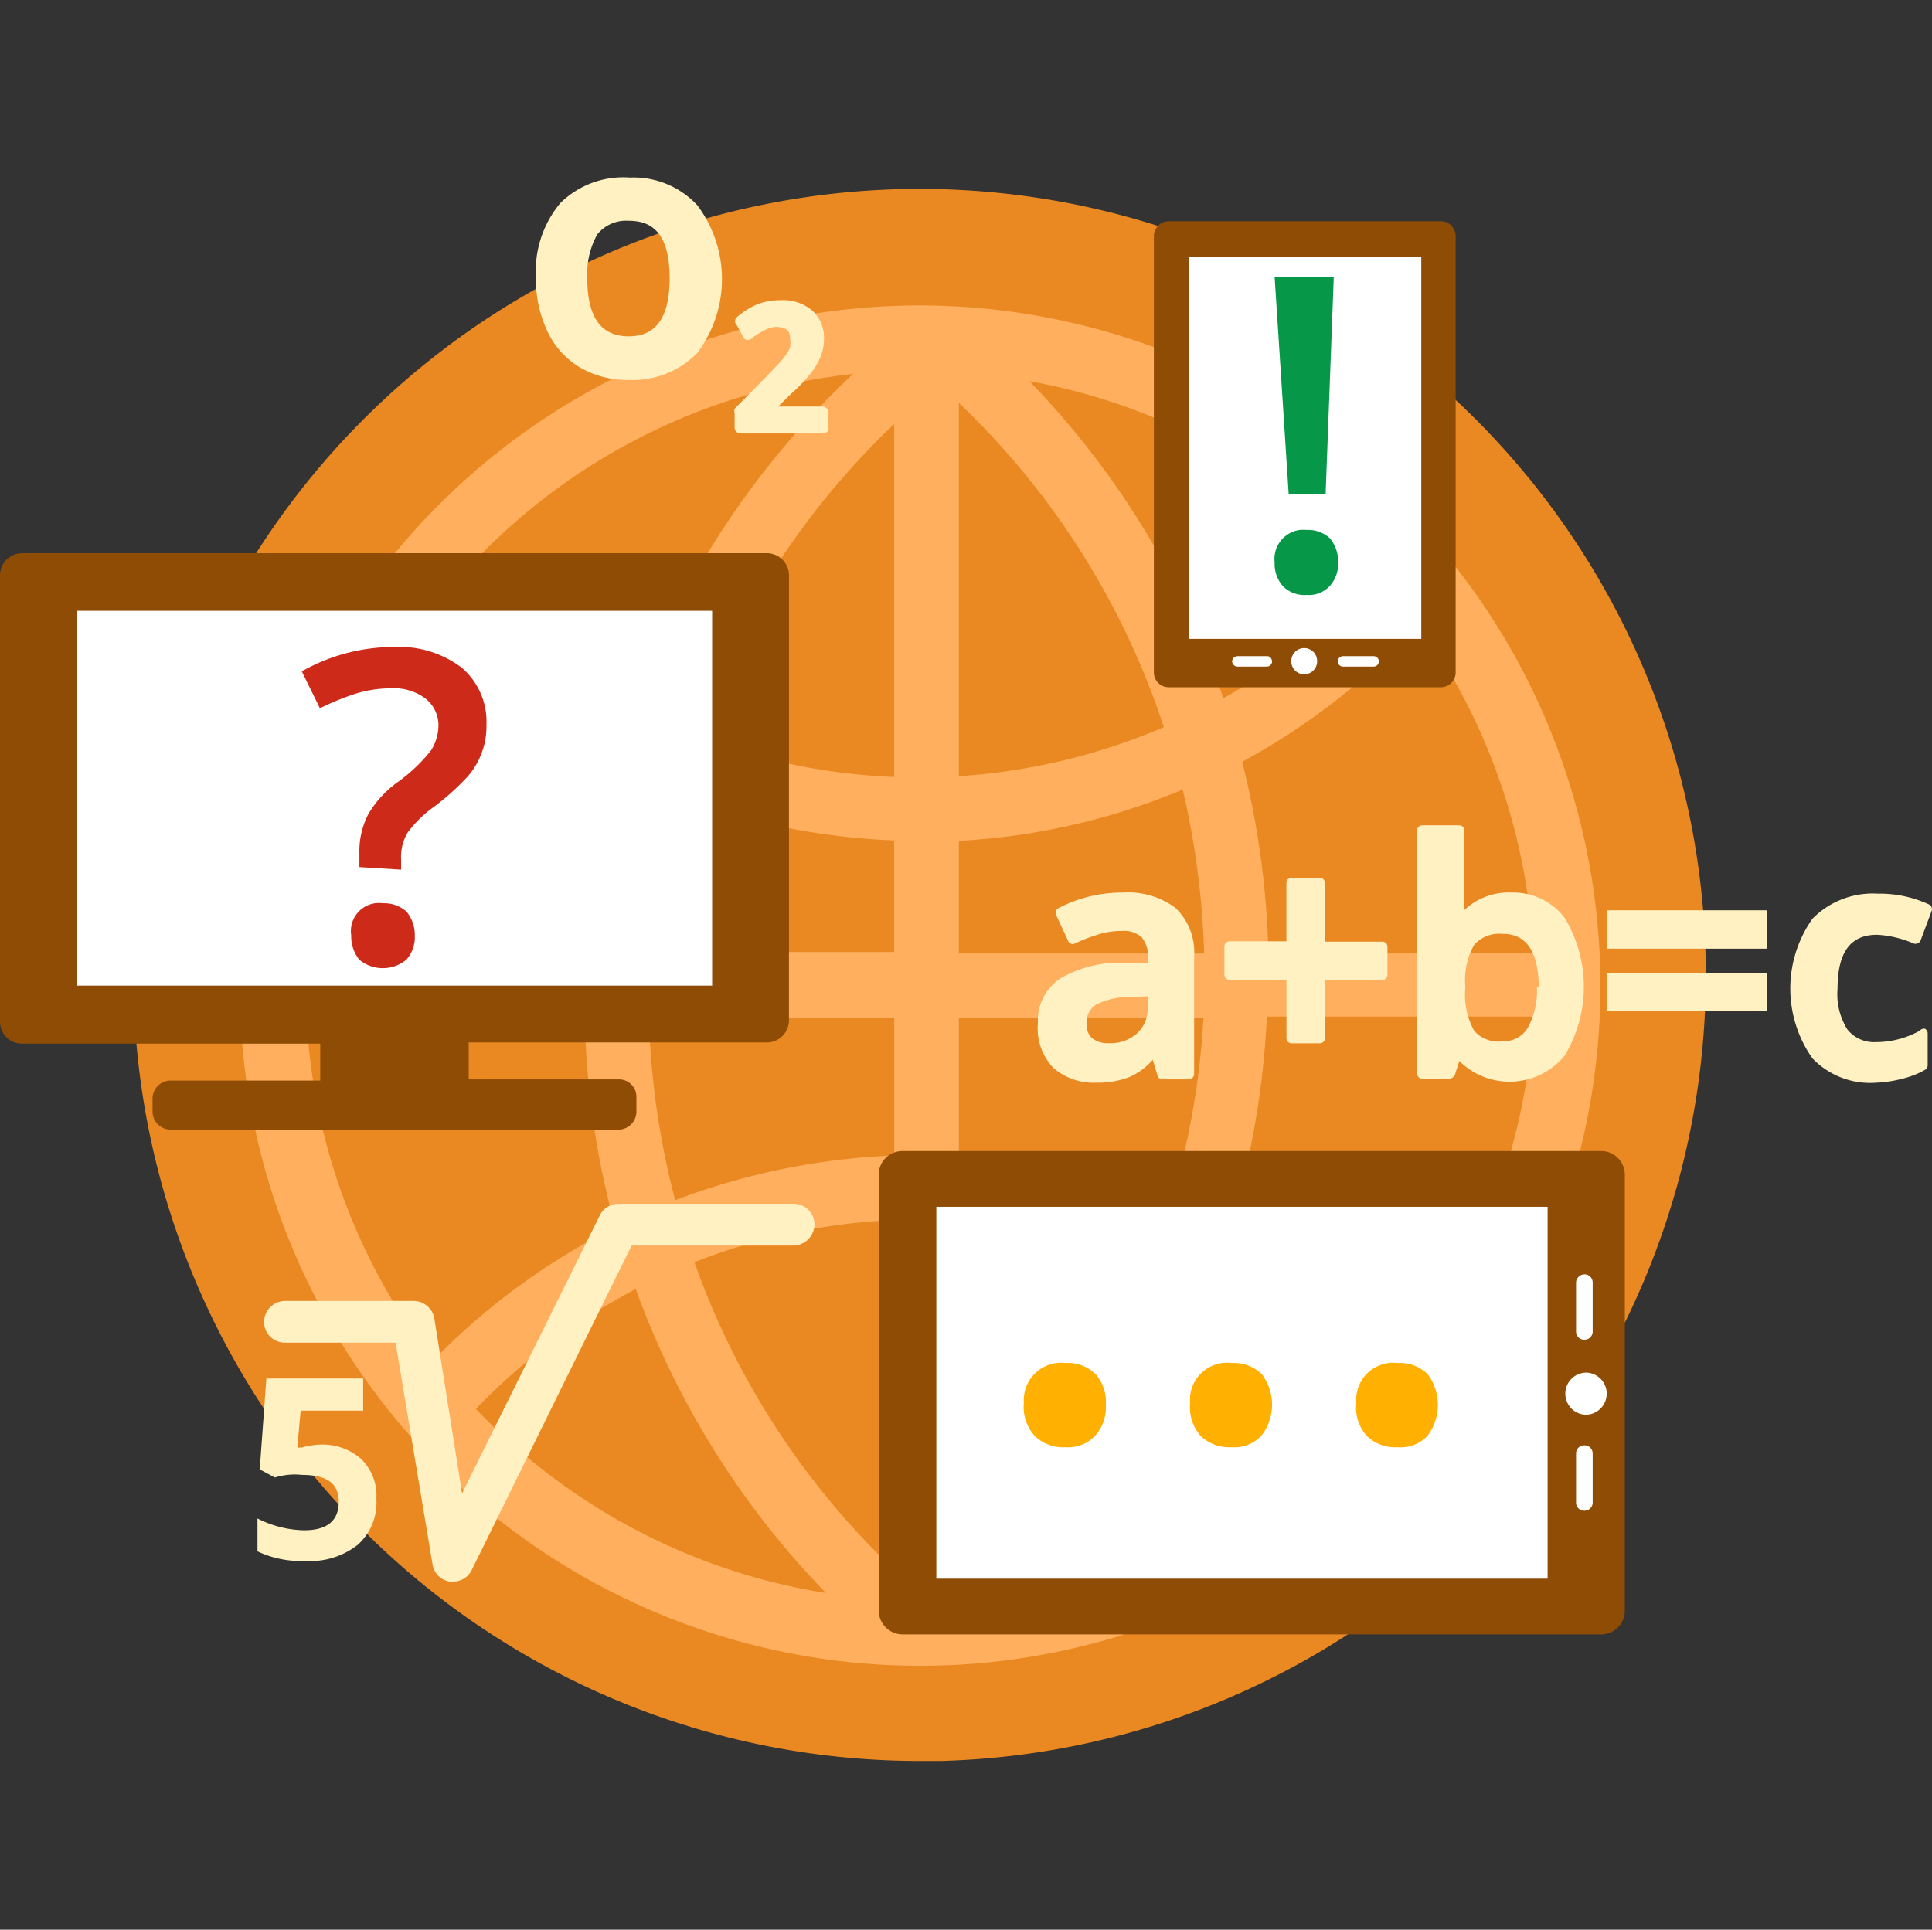 <svg xmlns="http://www.w3.org/2000/svg" width="185.18" height="185" viewBox="0 0 185.18 185">
  <rect x="0" y="0" width="185.18" height="185" fill="#333333" stroke="none"/>
  <g id="Group_253" data-name="Group 253" transform="translate(-1891 -983)">
    <g id="Group_250" data-name="Group 250" transform="translate(1887.155 1000)">
      <g id="icon-highlights-8" transform="translate(3.846 0)">
        <g id="Layer_2" data-name="Layer 2" transform="translate(0)">
          <g id="Layer_1" data-name="Layer 1">
            <g id="Group_509" data-name="Group 509">
              <path id="Path_446" data-name="Path 446" d="M150.714,75.367A75.358,75.358,0,0,1,77.406,150.7H75.357a75.357,75.357,0,1,1,75.357-75.35Z" transform="translate(12.785 1.126)" fill="#ea8822"/>
              <g id="Group_508" data-name="Group 508">
                <g id="Group_459" data-name="Group 459" transform="translate(22.976 12.281)">
                  <path id="Path_448" data-name="Path 448" d="M82.226,19.36a65.211,65.211,0,1,0,65.176,65.2v.012A65.317,65.317,0,0,0,82.226,19.36Zm29.667,88.506a82.806,82.806,0,0,0,3.54-20.321h25.525A58.945,58.945,0,0,1,128.78,120.4a65.6,65.6,0,0,0-16.993-12.532ZM35.531,120.5A58.662,58.662,0,0,1,23.388,87.651H50.046a81.849,81.849,0,0,0,2.938,20.073A65.246,65.246,0,0,0,35.531,120.5ZM52.913,63.861a84.964,84.964,0,0,0-2.832,17.7H23.352A58.98,58.98,0,0,1,34.469,49.948,65.388,65.388,0,0,0,52.913,63.79Zm32.995,6.833a64.185,64.185,0,0,0,21.454-4.921,78.382,78.382,0,0,1,2.053,15.719H85.908Zm0-6.2V28.706a75.407,75.407,0,0,1,19.648,31.083A59.511,59.511,0,0,1,85.8,64.5Zm-6.2-33.774V64.569a60.184,60.184,0,0,1-19.259-4A75.549,75.549,0,0,1,79.713,30.724Zm0,40V81.349H56.277A77.425,77.425,0,0,1,58.648,66.3,65.034,65.034,0,0,0,79.89,70.658ZM56.206,87.651H79.713v13.205a66.627,66.627,0,0,0-20.994,4.284,76.682,76.682,0,0,1-2.514-17.489Zm23.507,19.4v33.526a75.336,75.336,0,0,1-19.153-29.49,59.369,59.369,0,0,1,19.153-4.036Zm6.2,31.4V107.087a58.272,58.272,0,0,1,18.3,4.142A75.8,75.8,0,0,1,85.908,138.453Zm0-37.491V87.651h23.436a74.842,74.842,0,0,1-3.115,17.7,65.53,65.53,0,0,0-20.321-4.461Zm29.667-19.436a82.949,82.949,0,0,0-2.514-18.409,64.962,64.962,0,0,0,16.887-13.17,58.874,58.874,0,0,1,11.01,31.508Zm10.408-36.287a58.52,58.52,0,0,1-14.727,11.789A81.425,81.425,0,0,0,92.67,26.617a58.732,58.732,0,0,1,33.314,18.622Zm-50.2-19.33A81.779,81.779,0,0,0,54.825,57.771a58.485,58.485,0,0,1-16.533-12.6A58.839,58.839,0,0,1,75.642,25.945Zm-36.216,99.3a59.121,59.121,0,0,1,15.365-11.541,81.885,81.885,0,0,0,18.232,29.136,59.051,59.051,0,0,1-33.6-17.7Zm50.484,17.7a81.956,81.956,0,0,0,19.79-29.136,58.131,58.131,0,0,1,15.011,11.364,58.661,58.661,0,0,1-34.8,17.7Z" transform="translate(-16.98 -19.36)" fill="#ffaf5d"/>
                </g>
                <g id="Group_462" data-name="Group 462" transform="translate(0 36.036)">
                  <g id="Group_460" data-name="Group 460">
                    <path id="Path_449" data-name="Path 449" d="M84.02,26.07H12.579a2.124,2.124,0,0,0-2.089,2.089V71a2.089,2.089,0,0,0,2.089,2.089H41.184v3.54H26.81a1.735,1.735,0,0,0-1.7,1.7h0V79.6a1.735,1.735,0,0,0,1.7,1.735H69.789a1.735,1.735,0,0,0,1.7-1.7h0V78.218a1.664,1.664,0,0,0-1.7-1.7H55.415v-3.54H84.02a2.124,2.124,0,0,0,2.089-2.089v-42.7A2.124,2.124,0,0,0,84.02,26.07Z" transform="translate(-10.49 -26.07)" fill="#8f4c05"/>
                  </g>
                  <g id="Group_461" data-name="Group 461" transform="translate(7.364 5.523)">
                    <rect id="Rectangle_151" data-name="Rectangle 151" width="60.892" height="35.933" fill="#fff"/>
                  </g>
                </g>
                <g id="Group_469" data-name="Group 469" transform="translate(84.222 93.352)">
                  <g id="Group_463" data-name="Group 463">
                    <path id="Path_450" data-name="Path 450" d="M103.527,42.26a2.266,2.266,0,0,1,2.266,2.266h0V86.3a2.266,2.266,0,0,1-2.266,2.3H36.546a2.3,2.3,0,0,1-2.266-2.3V44.526a2.266,2.266,0,0,1,2.266-2.266Z" transform="translate(-34.28 -42.26)" fill="#8f4c05"/>
                  </g>
                  <g id="Group_464" data-name="Group 464" transform="translate(5.523 5.346)">
                    <rect id="Rectangle_152" data-name="Rectangle 152" width="58.591" height="35.65" fill="#fff"/>
                  </g>
                  <g id="Group_468" data-name="Group 468" transform="translate(65.813 11.824)">
                    <g id="Group_465" data-name="Group 465" transform="translate(0 9.417)">
                      <path id="Path_451" data-name="Path 451" d="M54.817,48.26a2.018,2.018,0,0,1,2.018,2.018h0A2.018,2.018,0,0,1,54.852,52.3h0a2.018,2.018,0,0,1-1.983-2.018h0a2.018,2.018,0,0,1,1.947-2.018Z" transform="translate(-52.87 -48.26)" fill="#fff"/>
                    </g>
                    <g id="Group_466" data-name="Group 466" transform="translate(1.027)">
                      <path id="Path_452" data-name="Path 452" d="M53.974,45.6a.779.779,0,0,1,.779.814v4.673a.779.779,0,0,1-.779.779h0a.779.779,0,0,1-.814-.779V46.414a.814.814,0,0,1,.814-.814Z" transform="translate(-53.16 -45.6)" fill="#fff"/>
                    </g>
                    <g id="Group_467" data-name="Group 467" transform="translate(1.026 16.391)">
                      <path id="Path_453" data-name="Path 453" d="M53.975,50.23a.779.779,0,0,1,.779.814v4.673a.779.779,0,0,1-.779.779h0a.779.779,0,0,1-.814-.779V51.044a.779.779,0,0,1,.779-.814Z" transform="translate(-53.16 -50.23)" fill="#fff"/>
                    </g>
                  </g>
                </g>
                <g id="Group_476" data-name="Group 476" transform="translate(110.597 4.209)">
                  <g id="Group_470" data-name="Group 470" transform="translate(0)">
                    <path id="Rectangle_153" data-name="Rectangle 153" d="M43.146,17.08H69.238A1.416,1.416,0,0,1,70.654,18.5h0V60.342a1.416,1.416,0,0,1-1.416,1.416H43.146a1.416,1.416,0,0,1-1.416-1.416V18.5a1.416,1.416,0,0,1,1.416-1.416Z" transform="translate(-41.73 -17.08)" fill="#8f4c05"/>
                  </g>
                  <g id="Group_471" data-name="Group 471" transform="translate(3.363 3.434)">
                    <rect id="Rectangle_154" data-name="Rectangle 154" width="22.268" height="36.606" fill="#fff"/>
                  </g>
                  <g id="Group_475" data-name="Group 475" transform="translate(7.505 40.925)">
                    <g id="Group_472" data-name="Group 472" transform="translate(5.664)">
                      <path id="Path_454" data-name="Path 454" d="M47.929,29.914a1.239,1.239,0,0,1-1.239,1.239h0a1.239,1.239,0,0,1-1.239-1.239h0a1.239,1.239,0,0,1,1.239-1.274h0a1.239,1.239,0,0,1,1.239,1.274Z" transform="translate(-45.45 -28.64)" fill="#fff"/>
                    </g>
                    <g id="Group_473" data-name="Group 473" transform="translate(10.125 0.779)">
                      <path id="Path_455" data-name="Path 455" d="M50.64,29.356a.5.5,0,0,1-.5.5H47.206a.5.5,0,0,1-.5-.5h0a.5.5,0,0,1,.5-.5h2.938a.5.5,0,0,1,.5.5Z" transform="translate(-46.71 -28.86)" fill="#fff"/>
                    </g>
                    <g id="Group_474" data-name="Group 474" transform="translate(0 0.779)">
                      <path id="Path_456" data-name="Path 456" d="M47.673,29.356a.5.5,0,0,1-.5.5h-2.8a.531.531,0,0,1-.531-.5h0a.531.531,0,0,1,.531-.5h2.9a.5.5,0,0,1,.389.5Z" transform="translate(-43.85 -28.86)" fill="#fff"/>
                    </g>
                  </g>
                </g>
                <g id="Group_478" data-name="Group 478" transform="translate(28.924 45.019)">
                  <g id="Group_477" data-name="Group 477">
                    <path id="Path_457" data-name="Path 457" d="M24.183,49.716v-1.31a7.682,7.682,0,0,1,.85-3.753A10.019,10.019,0,0,1,27.9,41.538a15.825,15.825,0,0,0,3.151-3.009,4.532,4.532,0,0,0,.708-2.549,3.257,3.257,0,0,0-1.274-2.443,4.992,4.992,0,0,0-3.292-.956,11.329,11.329,0,0,0-3.54.566,26.232,26.232,0,0,0-3.257,1.345l-1.735-3.54a17.984,17.984,0,0,1,8.957-2.337A9.877,9.877,0,0,1,33.989,30.6a6.8,6.8,0,0,1,2.372,5.452,7.293,7.293,0,0,1-1.841,5.027,23.969,23.969,0,0,1-3.151,2.832,11.293,11.293,0,0,0-2.549,2.478,4.567,4.567,0,0,0-.637,2.655v.92ZM23.4,56.266a2.691,2.691,0,0,1,2.266-3.08,2.8,2.8,0,0,1,.779,0A3.186,3.186,0,0,1,28.714,54a3.54,3.54,0,0,1,.779,2.3,3.222,3.222,0,0,1-.814,2.3,3.54,3.54,0,0,1-4.5,0,3.54,3.54,0,0,1-.779-2.337Z" transform="translate(-18.66 -28.607)" fill="#cd2a1a"/>
                  </g>
                </g>
                <g id="Group_480" data-name="Group 480" transform="translate(122.152 9.59)">
                  <g id="Group_479" data-name="Group 479">
                    <path id="Path_458" data-name="Path 458" d="M45.015,45.931a2.8,2.8,0,0,1,2.407-3.115,4.283,4.283,0,0,1,.673,0,3.08,3.08,0,0,1,2.23.814,3.54,3.54,0,0,1,.779,2.3A3.186,3.186,0,0,1,50.29,48.2a2.726,2.726,0,0,1-2.195.85,2.938,2.938,0,0,1-2.266-.814,3.222,3.222,0,0,1-.814-2.3ZM49.9,39.381h-3.54L45.015,18.6H50.68Z" transform="translate(-44.994 -18.6)" fill="#069749"/>
                  </g>
                </g>
                <g id="Group_487" data-name="Group 487" transform="translate(98.115 113.647)">
                  <g id="Group_482" data-name="Group 482" transform="translate(0 0)">
                    <g id="Group_481" data-name="Group 481">
                      <path id="Path_459" data-name="Path 459" d="M38.225,51.842a3.585,3.585,0,0,1,4-3.823,3.788,3.788,0,0,1,2.868,1.062,4.071,4.071,0,0,1,.991,2.938,4.142,4.142,0,0,1-1.027,2.974,3.54,3.54,0,0,1-2.832,1.1,3.894,3.894,0,0,1-2.938-1.062,4.107,4.107,0,0,1-1.062-3.186Z" transform="translate(-38.204 -47.993)" fill="#ffb000"/>
                    </g>
                  </g>
                  <g id="Group_484" data-name="Group 484" transform="translate(15.932 0)">
                    <g id="Group_483" data-name="Group 483">
                      <path id="Path_460" data-name="Path 460" d="M42.724,51.842a3.553,3.553,0,0,1,3.965-3.823,3.859,3.859,0,0,1,2.9,1.062,4.835,4.835,0,0,1-.035,5.912,3.54,3.54,0,0,1-2.868,1.1,4,4,0,0,1-2.938-1.062A4.213,4.213,0,0,1,42.724,51.842Z" transform="translate(-42.704 -47.993)" fill="#ffb000"/>
                    </g>
                  </g>
                  <g id="Group_486" data-name="Group 486" transform="translate(31.857 0)">
                    <g id="Group_485" data-name="Group 485">
                      <path id="Path_461" data-name="Path 461" d="M47.228,51.842a3.553,3.553,0,0,1,3.965-3.823,3.788,3.788,0,0,1,2.868,1.062,4.921,4.921,0,0,1,0,5.912,3.54,3.54,0,0,1-2.868,1.1,3.894,3.894,0,0,1-2.938-1.062A4.071,4.071,0,0,1,47.228,51.842Z" transform="translate(-47.203 -47.993)" fill="#ffb000"/>
                    </g>
                  </g>
                </g>
                <g id="Group_494" data-name="Group 494" transform="translate(51.351)">
                  <g id="Group_490" data-name="Group 490">
                    <g id="Group_488" data-name="Group 488" transform="translate(0.53 0.504)">
                      <path id="Path_462" data-name="Path 462" d="M45.207,28.284a9.558,9.558,0,0,1-2.23,6.762,7.824,7.824,0,0,1-6.2,2.443,8.178,8.178,0,0,1-4.354-1.133,7.505,7.505,0,0,1-2.938-3.186,11.01,11.01,0,0,1-1.027-4.886,9.665,9.665,0,0,1,2.195-6.726,8.036,8.036,0,0,1,6.231-2.407,7.859,7.859,0,0,1,6.089,2.478,9.736,9.736,0,0,1,2.23,6.656Zm-12.886,0c0,4.107,1.522,6.125,4.531,6.125s4.531-2.018,4.5-6.125-1.522-6.089-4.531-6.089a3.894,3.894,0,0,0-3.54,1.593A8.178,8.178,0,0,0,32.321,28.284Z" transform="translate(-28.445 -19.136)" fill="#fff1c2"/>
                    </g>
                    <g id="Group_489" data-name="Group 489">
                      <path id="Path_463" data-name="Path 463" d="M37.162,38.417a8.886,8.886,0,0,1-4.638-1.2,7.965,7.965,0,0,1-3.151-3.54,11.718,11.718,0,0,1-1.062-5.133,10.16,10.16,0,0,1,2.337-7.08A8.6,8.6,0,0,1,37.3,19.016a8.355,8.355,0,0,1,6.479,2.655,11.789,11.789,0,0,1,0,14.161A8.638,8.638,0,0,1,37.162,38.417Zm0-18.338a7.718,7.718,0,0,0-5.806,2.23A9.134,9.134,0,0,0,29.3,28.646a10.621,10.621,0,0,0,1.062,4.532,7.08,7.08,0,0,0,2.726,2.974,7.824,7.824,0,0,0,4.071,1.027,7.434,7.434,0,0,0,5.806-2.23,9.311,9.311,0,0,0,1.983-6.3,9.134,9.134,0,0,0-2.018-6.089,7.08,7.08,0,0,0-5.664-2.3Zm0,15.258c-2.3,0-5.063-1.168-5.063-6.691a8.39,8.39,0,0,1,1.133-4.779,4.461,4.461,0,0,1,3.894-1.841c2.337,0,5.063,1.168,5.063,6.62s-2.655,6.691-4.956,6.691Zm0-12.178a3.54,3.54,0,0,0-2.974,1.31,7.824,7.824,0,0,0-.956,4.177c0,3.753,1.31,5.594,3.965,5.594s3.93-1.841,3.93-5.594c0-4.921-2.266-5.487-3.965-5.487Z" transform="translate(-28.295 -18.994)" fill="#fff1c2"/>
                    </g>
                  </g>
                  <g id="Group_493" data-name="Group 493" transform="translate(19.028 11.77)">
                    <g id="Group_491" data-name="Group 491" transform="translate(0.601 0.393)">
                      <path id="Path_464" data-name="Path 464" d="M41.77,34.257H33.84V32.841L36.849,29.8a17.987,17.987,0,0,0,1.77-1.912,3.54,3.54,0,0,0,.637-1.062,2.832,2.832,0,0,0,.212-1.062,1.77,1.77,0,0,0-.5-1.274,1.912,1.912,0,0,0-1.31-.46,3.894,3.894,0,0,0-1.274.248,5.629,5.629,0,0,0-1.451.92l-1.027-1.239a7.08,7.08,0,0,1,1.876-1.168,5.452,5.452,0,0,1,1.983-.354,3.965,3.965,0,0,1,2.62.85,2.938,2.938,0,0,1,.956,2.3,3.54,3.54,0,0,1-.283,1.487,5.382,5.382,0,0,1-.85,1.451,21.456,21.456,0,0,1-1.947,2.053l-2.053,1.983H41.77Z" transform="translate(-33.84 -22.429)" fill="#fff1c2"/>
                    </g>
                    <g id="Group_492" data-name="Group 492">
                      <path id="Path_465" data-name="Path 465" d="M42.2,35.105h-7.93a.566.566,0,0,1-.566-.566V33.123a.566.566,0,0,1,0-.389l3.009-3.045c.85-.885,1.451-1.522,1.735-1.876a4.957,4.957,0,0,0,.566-.92,2.585,2.585,0,0,0,0-.885,1.1,1.1,0,0,0-.283-.85,2.124,2.124,0,0,0-2.053,0,7.293,7.293,0,0,0-1.31.814.531.531,0,0,1-.779,0l-.673-1.239a.531.531,0,0,1,0-.779,7.682,7.682,0,0,1,2.053-1.274,6.407,6.407,0,0,1,2.16-.354,4.354,4.354,0,0,1,2.974.956,3.54,3.54,0,0,1,1.168,2.726,4.532,4.532,0,0,1-.319,1.7A6.8,6.8,0,0,1,41,29.335a16.037,16.037,0,0,1-2.018,2.089l-1.1,1.1h4.248a.6.6,0,0,1,.566.531v1.664A.566.566,0,0,1,42.2,35.105Zm-7.364-1.133h6.8v-.531H36.643a.566.566,0,0,1-.531-.566h0a.708.708,0,0,1,0-.46l2.053-1.983a16.568,16.568,0,0,0,1.876-1.983,5.062,5.062,0,0,0,.814-1.31,4.107,4.107,0,0,0,.248-1.31,2.407,2.407,0,0,0-.814-1.876,3.54,3.54,0,0,0-2.23-.708,5.063,5.063,0,0,0-1.77.319,5.841,5.841,0,0,0-1.31.708l.319.389a4.673,4.673,0,0,1,1.168-.637,3.045,3.045,0,0,1,3.186.319,2.053,2.053,0,0,1,.637,1.629,4.071,4.071,0,0,1-.212,1.31,5.947,5.947,0,0,1-.708,1.2c-.566.673-1.168,1.345-1.806,1.983L34.7,33.335Z" transform="translate(-33.67 -22.318)" fill="#fff1c2"/>
                    </g>
                  </g>
                </g>
                <g id="Group_500" data-name="Group 500" transform="translate(24.675 98.414)">
                  <g id="Group_497" data-name="Group 497" transform="translate(0 16.745)">
                    <g id="Group_496" data-name="Group 496">
                      <g id="Group_495" data-name="Group 495">
                        <path id="Path_466" data-name="Path 466" d="M23.443,54.757a5.629,5.629,0,0,1,3.965,1.381,4.921,4.921,0,0,1,1.451,3.823,5.452,5.452,0,0,1-1.77,4.39,7.364,7.364,0,0,1-5.027,1.558,9.771,9.771,0,0,1-4.6-.92V61.837a10.267,10.267,0,0,0,4.461,1.133c2.23,0,3.328-.92,3.328-2.726s-1.168-2.584-3.54-2.584a6.089,6.089,0,0,0-1.381,0,7.257,7.257,0,0,0-1.2.248l-1.451-.779.637-8.709h9.275V51.5H21.6l-.319,3.54h.425A7.08,7.08,0,0,1,23.443,54.757Z" transform="translate(-17.46 -48.42)" fill="#fff1c2"/>
                      </g>
                    </g>
                  </g>
                  <g id="Group_499" data-name="Group 499" transform="translate(0.637)">
                    <g id="Group_498" data-name="Group 498">
                      <path id="Path_467" data-name="Path 467" d="M35.766,79.906h-.319a1.983,1.983,0,0,1-1.664-1.664L30.243,57H19.623a1.983,1.983,0,0,1-1.983-1.983A2.018,2.018,0,0,1,19.623,53H31.978a2.018,2.018,0,0,1,1.983,1.7l2.655,16.745L49.821,44.787a1.983,1.983,0,0,1,1.77-1.1H68.478a1.983,1.983,0,0,1,1.912,2.089,2.053,2.053,0,0,1-1.912,1.912H52.865L37.536,78.809A1.983,1.983,0,0,1,35.766,79.906Z" transform="translate(-17.64 -43.69)" fill="#fff1c2"/>
                    </g>
                  </g>
                </g>
                <g id="Group_507" data-name="Group 507" transform="translate(99.455 62.127)">
                  <g id="Group_501" data-name="Group 501" transform="translate(0 6.427)">
                    <path id="Path_468" data-name="Path 468" d="M46.786,35.272a13.453,13.453,0,0,0-3.151.354,13.1,13.1,0,0,0-3.045,1.133.5.5,0,0,0-.248.637l1.168,2.514a.354.354,0,0,0,.248.248.389.389,0,0,0,.389,0,16.531,16.531,0,0,1,2.195-.85,7.258,7.258,0,0,1,2.3-.354,2.549,2.549,0,0,1,1.912.6,2.868,2.868,0,0,1,.6,2.053V42H46.786a11.329,11.329,0,0,0-6.054,1.522,4.85,4.85,0,0,0-2.124,4.248,5.523,5.523,0,0,0,1.451,4.284A5.877,5.877,0,0,0,44.2,53.5a8.284,8.284,0,0,0,3.328-.6,6.55,6.55,0,0,0,2.089-1.593l.46,1.522a.5.5,0,0,0,.46.354h2.514a.531.531,0,0,0,.531-.5V41.432a5.912,5.912,0,0,0-1.77-4.673,7.576,7.576,0,0,0-5.027-1.487Zm2.337,9.948v.92a3.257,3.257,0,0,1-.991,2.62,3.859,3.859,0,0,1-2.726.956,2.407,2.407,0,0,1-1.629-.5,1.735,1.735,0,0,1-.5-1.345,2.018,2.018,0,0,1,.885-1.841,7.081,7.081,0,0,1,3.54-.743Z" transform="translate(-38.583 -35.255)" fill="#fff1c2"/>
                  </g>
                  <g id="Group_502" data-name="Group 502" transform="translate(17.903 5.027)">
                    <path id="Path_469" data-name="Path 469" d="M58.757,40.985H53.269V35.356a.5.5,0,0,0-.5-.5H50.083a.5.5,0,0,0-.5.5v5.594H44.136a.5.5,0,0,0-.5.5v2.691a.5.5,0,0,0,.5.5h5.452v5.594a.5.5,0,0,0,.5.5h2.691a.5.5,0,0,0,.5-.5V44.666h5.487a.531.531,0,0,0,.5-.531V41.48a.5.5,0,0,0-.5-.5Z" transform="translate(-43.64 -34.86)" fill="#fff1c2"/>
                  </g>
                  <g id="Group_503" data-name="Group 503" transform="translate(36.383)">
                    <path id="Path_470" data-name="Path 470" d="M57.888,39.883a6.2,6.2,0,0,0-4.5,1.664V33.936a.5.5,0,0,0-.5-.5h-3.54a.5.5,0,0,0-.5.5V57.23a.5.5,0,0,0,.5.5h2.62a.673.673,0,0,0,.5-.354l.425-1.345a6.833,6.833,0,0,0,10.09-.5,12.78,12.78,0,0,0,0-13.24,6.231,6.231,0,0,0-5.1-2.407Zm2.443,8.992a7.47,7.47,0,0,1-.885,4,2.726,2.726,0,0,1-2.407,1.274,3.08,3.08,0,0,1-2.726-1.027,7.081,7.081,0,0,1-.85-4.071V48.8a6.833,6.833,0,0,1,.85-3.894,3.186,3.186,0,0,1,2.655-1.062c.85,0,3.54,0,3.54,5.169Z" transform="translate(-48.86 -33.44)" fill="#fff1c2"/>
                  </g>
                  <g id="Group_504" data-name="Group 504" transform="translate(54.544 14.161)">
                    <rect id="Rectangle_155" data-name="Rectangle 155" width="15.4" height="3.646" rx="0.14" fill="#fff1c2"/>
                  </g>
                  <g id="Group_505" data-name="Group 505" transform="translate(54.544 8.143)">
                    <rect id="Rectangle_156" data-name="Rectangle 156" width="15.4" height="3.682" rx="0.14" fill="#fff1c2"/>
                  </g>
                  <g id="Group_506" data-name="Group 506" transform="translate(72.142 6.535)">
                    <path id="Path_471" data-name="Path 471" d="M71.384,48.435a8.673,8.673,0,0,1-4.213,1.1,3.257,3.257,0,0,1-2.726-1.2,6.3,6.3,0,0,1-.956-3.894c0-3.54,1.239-5.2,3.788-5.2a10.161,10.161,0,0,1,3.54.85.531.531,0,0,0,.637-.319l1.062-2.832a.5.5,0,0,0-.248-.6A11.258,11.258,0,0,0,67.349,35.3a8.107,8.107,0,0,0-6.266,2.407,11.612,11.612,0,0,0,0,13.382,7.647,7.647,0,0,0,6.089,2.337,11.54,11.54,0,0,0,2.549-.389,8.072,8.072,0,0,0,2.16-.85.5.5,0,0,0,.248-.425v-3.08a.531.531,0,0,0-.248-.425.5.5,0,0,0-.5.177Z" transform="translate(-58.961 -35.286)" fill="#fff1c2"/>
                  </g>
                </g>
              </g>
            </g>
          </g>
        </g>
      </g>
    </g>
    <rect id="Rectangle_66" data-name="Rectangle 66" width="185" height="185" transform="translate(1891 983)" fill="none"/>
  </g>
</svg>
